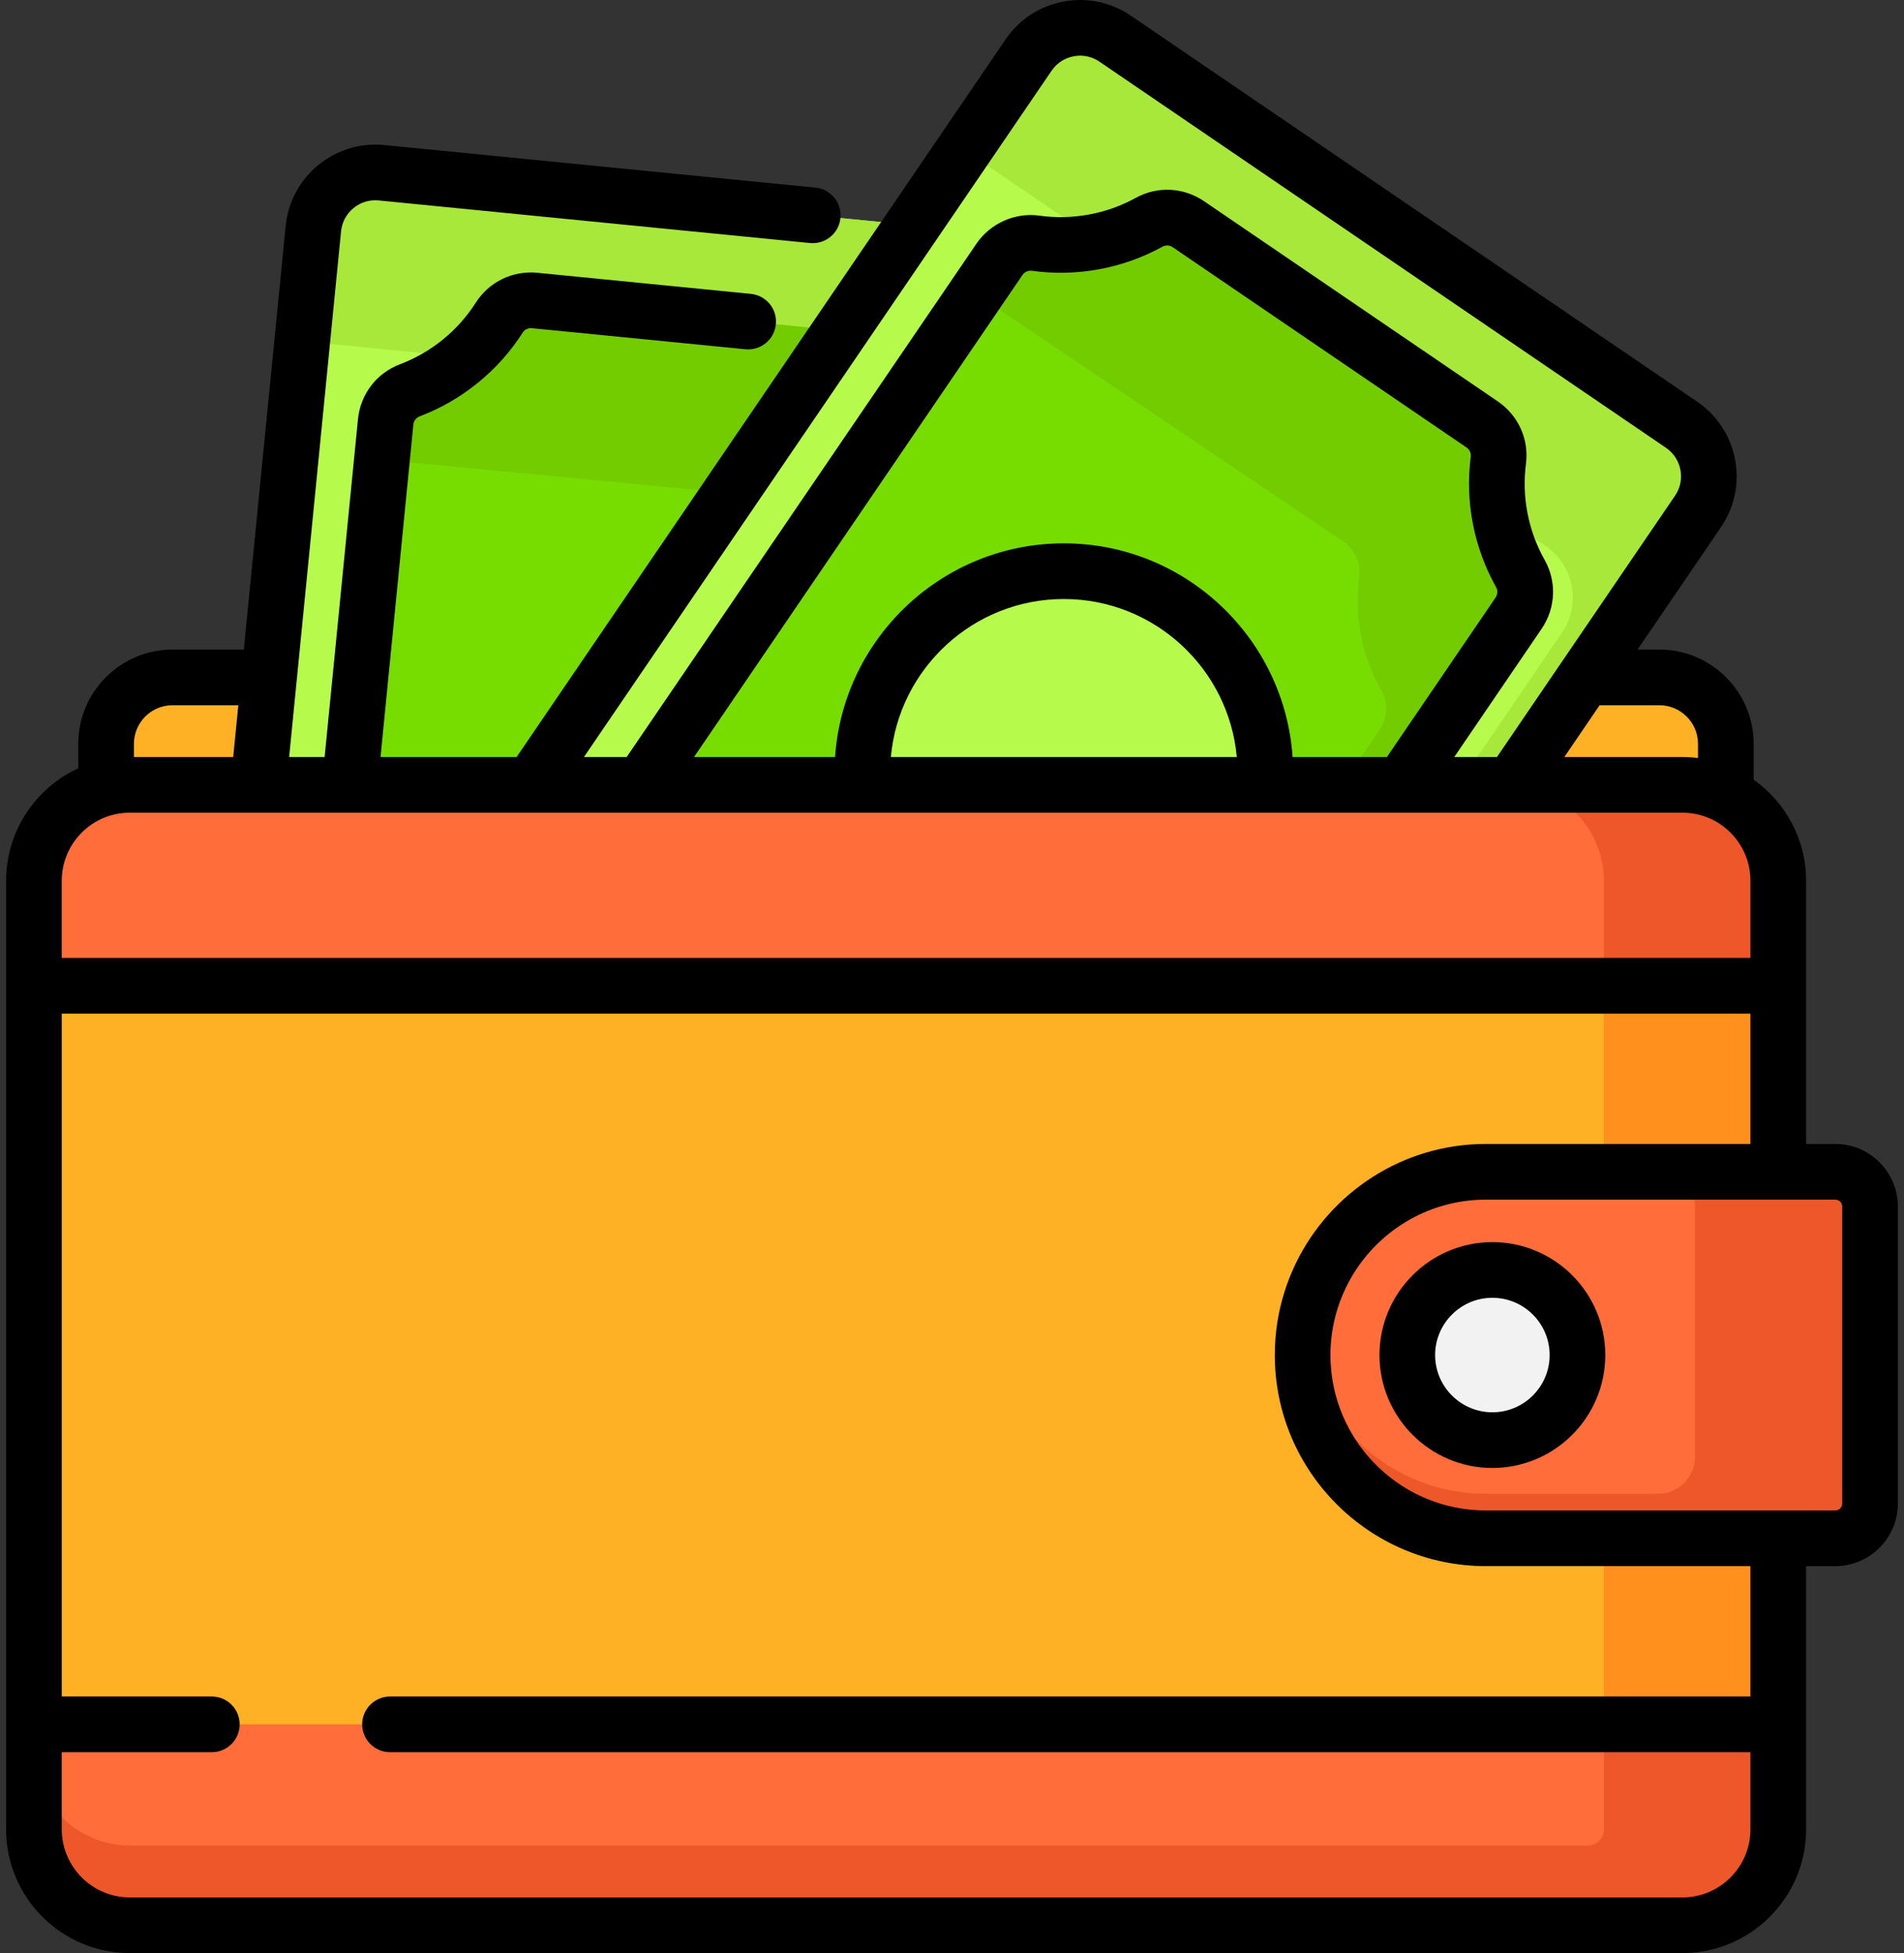 <svg xmlns:xlink="http://www.w3.org/1999/xlink" xmlns="http://www.w3.org/2000/svg" width="78" height="80" viewBox="0 0 78 80" fill="none">
<rect x="0" y="0" width="78" height="80" fill="#333333" stroke="none"/>
<path d="M67.979 27.747H7.069C5.566 27.747 4.347 28.966 4.347 30.47V37.783H70.701V30.47C70.701 28.966 69.483 27.747 67.979 27.747Z" fill="#FFB125"/>
<path d="M45.865 12.627L40.349 68.467C40.211 69.869 38.961 70.894 37.559 70.756L9.61 67.995C8.207 67.856 7.183 66.607 7.321 65.204L12.837 9.364C12.976 7.961 14.225 6.936 15.628 7.075L43.576 9.836C44.979 9.974 46.004 11.224 45.865 12.627Z" fill="#B6FA4C"/>
<path d="M43.577 9.836L15.628 7.075C14.226 6.936 12.976 7.961 12.838 9.364L12.343 14.374C12.762 14.161 13.244 14.059 13.747 14.109L41.695 16.869C43.098 17.008 44.123 18.257 43.984 19.66L38.963 70.49C39.714 70.109 40.261 69.367 40.35 68.467L45.866 12.627C46.004 11.224 44.98 9.974 43.577 9.836Z" fill="#A8E83A"/>
<path d="M15.8 17.282L11.776 58.019C11.719 58.602 11.993 59.171 12.49 59.48C13.861 60.335 14.922 61.616 15.505 63.121C15.714 63.662 16.215 64.035 16.792 64.092L31.28 65.523C31.858 65.58 32.422 65.312 32.733 64.823C33.599 63.461 34.891 62.412 36.401 61.842C36.95 61.636 37.33 61.132 37.388 60.549L41.412 19.812C41.469 19.229 41.195 18.661 40.697 18.351C39.327 17.497 38.266 16.215 37.683 14.71C37.474 14.17 36.973 13.797 36.396 13.74L21.907 12.308C21.33 12.251 20.766 12.519 20.455 13.008C19.589 14.37 18.297 15.419 16.786 15.989C16.238 16.196 15.858 16.699 15.8 17.282Z" fill="#77DD00"/>
<path d="M40.697 18.351C39.327 17.497 38.266 16.215 37.683 14.71C37.473 14.17 36.972 13.797 36.395 13.74L21.907 12.308C21.33 12.251 20.766 12.519 20.454 13.008C19.588 14.37 18.297 15.419 16.786 15.989C16.238 16.196 15.857 16.699 15.8 17.282L15.646 18.833L34.419 20.63C34.997 20.687 35.497 21.06 35.707 21.6C36.29 23.105 37.351 24.387 38.721 25.241C39.218 25.551 39.493 26.119 39.435 26.702L35.945 62.033C36.095 61.965 36.246 61.901 36.401 61.842C36.949 61.636 37.33 61.132 37.387 60.549L41.411 19.812C41.469 19.229 41.194 18.661 40.697 18.351Z" fill="#73CC00"/>
<path d="M69.563 20.946L37.964 67.315C37.17 68.48 35.583 68.78 34.418 67.986L11.21 52.171C10.045 51.377 9.744 49.789 10.538 48.624L42.137 2.256C42.931 1.091 44.519 0.79 45.684 1.584L68.891 17.4C70.056 18.193 70.357 19.781 69.563 20.946Z" fill="#B6FA4C"/>
<path d="M68.891 17.4L45.683 1.584C44.518 0.79 42.931 1.091 42.137 2.256L39.434 6.222C39.668 6.296 39.896 6.404 40.11 6.549L63.318 22.365C64.483 23.158 64.784 24.746 63.99 25.911L35.094 68.313C36.138 68.64 37.316 68.266 37.964 67.315L69.563 20.946C70.357 19.781 70.056 18.194 68.891 17.4Z" fill="#A8E83A"/>
<path d="M40.943 10.625L17.89 44.452C17.56 44.936 17.529 45.566 17.817 46.077C18.61 47.483 18.927 49.117 18.718 50.717C18.643 51.292 18.904 51.859 19.383 52.186L31.414 60.385C31.893 60.711 32.516 60.746 33.024 60.466C34.437 59.686 36.073 59.384 37.672 59.608C38.252 59.689 38.827 59.429 39.157 58.945L62.21 25.118C62.54 24.634 62.571 24.003 62.283 23.493C61.49 22.087 61.173 20.453 61.382 18.853C61.457 18.278 61.196 17.711 60.717 17.384L48.686 9.185C48.207 8.859 47.584 8.824 47.076 9.104C45.663 9.884 44.027 10.186 42.428 9.962C41.848 9.881 41.272 10.141 40.943 10.625Z" fill="#77DD00"/>
<path d="M62.284 23.494C61.49 22.088 61.173 20.454 61.383 18.854C61.458 18.279 61.197 17.712 60.718 17.385L48.687 9.186C48.208 8.86 47.584 8.825 47.077 9.105C45.664 9.885 44.028 10.187 42.429 9.963C41.848 9.882 41.273 10.142 40.943 10.626L39.982 12.036L55.018 22.171C55.498 22.497 55.758 23.065 55.683 23.64C55.474 25.24 55.791 26.873 56.584 28.28C56.872 28.79 56.841 29.421 56.511 29.905L36.312 59.545C36.764 59.526 37.22 59.545 37.673 59.609C38.253 59.69 38.828 59.43 39.158 58.946L62.21 25.119C62.54 24.635 62.572 24.004 62.284 23.494Z" fill="#73CC00"/>
<path d="M43.581 39.908C48.141 39.908 51.837 36.211 51.837 31.652C51.837 27.092 48.141 23.395 43.581 23.395C39.022 23.395 35.325 27.092 35.325 31.652C35.325 36.211 39.022 39.908 43.581 39.908Z" fill="#B6FA4C"/>
<path d="M68.922 78.86H5.318C3.15 78.86 1.392 77.102 1.392 74.934V36.075C1.392 33.906 3.15 32.148 5.318 32.148H68.922C71.091 32.148 72.849 33.906 72.849 36.075V74.934C72.849 77.102 71.091 78.86 68.922 78.86Z" fill="#FFB125"/>
<path d="M68.922 32.148H61.778C63.947 32.148 65.705 33.906 65.705 36.075V74.934C65.705 77.102 63.947 78.86 61.778 78.86H68.922C71.09 78.86 72.848 77.102 72.848 74.934V36.075C72.849 33.906 71.09 32.148 68.922 32.148Z" fill="#FF901D"/>
<path d="M75.186 47.998H60.87C56.725 47.998 53.364 51.358 53.364 55.504C53.364 59.649 56.725 63.01 60.87 63.01H75.186C75.971 63.01 76.608 62.373 76.608 61.587V49.42C76.608 48.635 75.971 47.998 75.186 47.998Z" fill="#FF6D3A"/>
<path d="M75.186 47.998H68.017C68.802 47.998 69.439 48.635 69.439 49.421V59.669C69.439 60.507 68.76 61.186 67.922 61.186H60.87C57.034 61.186 53.872 58.307 53.421 54.592C53.385 54.891 53.364 55.195 53.364 55.504C53.364 59.649 56.725 63.01 60.87 63.01H68.017H75.186C75.971 63.01 76.608 62.373 76.608 61.587V59.763V49.421C76.608 48.635 75.971 47.998 75.186 47.998Z" fill="#ED5729"/>
<path d="M68.922 32.148H5.318C3.15 32.148 1.392 33.906 1.392 36.075V40.378H72.849V36.075C72.849 33.906 71.091 32.148 68.922 32.148Z" fill="#FF6D3A"/>
<path d="M72.178 33.88C72.037 33.671 71.876 33.476 71.698 33.299C71.696 33.297 71.694 33.295 71.692 33.293C71.516 33.117 71.323 32.959 71.117 32.819C71.065 32.784 71.012 32.75 70.957 32.717C70.877 32.668 70.794 32.623 70.71 32.58C70.656 32.552 70.601 32.526 70.545 32.5C70.05 32.275 69.501 32.148 68.921 32.148H61.778C63.947 32.149 65.705 33.907 65.705 36.075V40.378H72.848V36.075C72.848 35.398 72.676 34.76 72.374 34.204C72.314 34.092 72.248 33.984 72.178 33.88Z" fill="#ED5729"/>
<path d="M5.317 78.86H68.922C71.09 78.86 72.848 77.102 72.848 74.934V70.631H1.391V74.934C1.391 77.102 3.149 78.86 5.317 78.86Z" fill="#FF6D3A"/>
<path d="M65.706 70.631V74.934C65.706 74.936 65.706 74.938 65.706 74.941C65.705 75.303 65.401 75.593 65.039 75.593H5.318C3.15 75.593 1.392 73.835 1.392 71.666V74.934C1.392 77.103 3.15 78.861 5.318 78.861H61.779H68.922C69 78.861 69.077 78.858 69.153 78.853C69.177 78.852 69.201 78.85 69.225 78.848C69.278 78.844 69.331 78.839 69.383 78.833C69.41 78.83 69.436 78.826 69.462 78.823C69.514 78.815 69.566 78.807 69.618 78.798C69.641 78.794 69.664 78.79 69.686 78.785C69.76 78.771 69.832 78.755 69.903 78.737C69.903 78.737 69.904 78.737 69.904 78.737C69.935 78.729 69.966 78.719 69.997 78.71C70.152 78.666 70.304 78.614 70.451 78.552C70.51 78.527 70.567 78.501 70.625 78.473C70.682 78.446 70.738 78.417 70.794 78.387L70.794 78.386C70.905 78.326 71.013 78.26 71.118 78.19L71.118 78.19L71.118 78.19C71.207 78.13 71.293 78.065 71.376 77.999C71.38 77.995 71.384 77.992 71.388 77.989C71.472 77.921 71.554 77.849 71.632 77.774C71.725 77.686 71.813 77.593 71.897 77.496V77.496C72.027 77.344 72.147 77.183 72.253 77.013C72.256 77.008 72.259 77.004 72.262 76.999C72.301 76.936 72.339 76.872 72.375 76.806C72.375 76.806 72.375 76.806 72.375 76.805V76.805C72.47 76.63 72.551 76.448 72.619 76.258C72.627 76.237 72.634 76.215 72.642 76.193C72.658 76.144 72.674 76.096 72.688 76.046C72.695 76.021 72.703 75.996 72.71 75.971C72.723 75.921 72.736 75.871 72.747 75.821C72.752 75.798 72.758 75.775 72.763 75.752C72.778 75.68 72.792 75.607 72.804 75.533C72.804 75.533 72.804 75.532 72.804 75.532C72.804 75.532 72.804 75.531 72.804 75.531C72.817 75.445 72.826 75.357 72.834 75.269C72.835 75.247 72.837 75.225 72.839 75.203C72.845 75.114 72.849 75.024 72.849 74.934V71.666V70.631H65.706V70.631Z" fill="#ED5729"/>
<path d="M61.137 58.989C63.062 58.989 64.622 57.429 64.622 55.505C64.622 53.58 63.062 52.02 61.137 52.02C59.213 52.02 57.652 53.58 57.652 55.505C57.652 57.429 59.213 58.989 61.137 58.989Z" fill="#F2F2F2"/>
<path d="M75.186 46.858H73.989V40.378V36.075C73.989 34.368 73.139 32.856 71.841 31.938V30.47C71.841 28.34 70.109 26.607 67.979 26.607H67.085L70.505 21.588C71.651 19.906 71.215 17.605 69.533 16.458L46.325 0.642C45.51 0.087 44.528 -0.118 43.559 0.066C42.59 0.249 41.75 0.799 41.195 1.614L21.164 31.008H15.589L16.934 17.394C16.949 17.241 17.049 17.108 17.188 17.056C18.921 16.402 20.422 15.182 21.416 13.62C21.494 13.498 21.642 13.427 21.795 13.443L30.538 14.306C31.165 14.367 31.722 13.911 31.784 13.284C31.846 12.658 31.389 12.1 30.762 12.038L22.019 11.174C21.004 11.075 20.036 11.542 19.492 12.396C18.762 13.545 17.658 14.442 16.384 14.922C15.425 15.284 14.767 16.145 14.665 17.17L13.299 31.008H11.845L13.972 9.476C14.048 8.701 14.74 8.132 15.516 8.21L33.184 9.955C33.81 10.015 34.368 9.559 34.43 8.933C34.492 8.306 34.034 7.748 33.408 7.686L15.74 5.941C13.714 5.741 11.903 7.226 11.703 9.252L9.988 26.607H7.069C4.939 26.607 3.206 28.34 3.206 30.469V31.471C1.464 32.273 0.251 34.034 0.251 36.075V40.378V70.63V74.933C0.251 77.727 2.524 80 5.318 80H68.922C71.716 80 73.989 77.727 73.989 74.933V70.63V64.15H75.186C76.599 64.15 77.748 63 77.748 61.587V49.421C77.749 48.008 76.599 46.858 75.186 46.858ZM67.979 28.887C68.851 28.887 69.561 29.597 69.561 30.47V31.05C69.352 31.024 69.139 31.009 68.922 31.009H64.085L65.531 28.887H67.979V28.887ZM43.079 2.898C43.291 2.586 43.612 2.376 43.983 2.306C44.072 2.289 44.161 2.28 44.249 2.28C44.53 2.28 44.804 2.364 45.041 2.526L68.249 18.342C68.893 18.78 69.06 19.661 68.621 20.304L61.326 31.008H59.576L63.152 25.76C63.732 24.909 63.78 23.826 63.277 22.933C62.608 21.747 62.336 20.351 62.513 19.001C62.644 17.997 62.202 17.017 61.36 16.442L49.329 8.244C48.486 7.669 47.412 7.617 46.526 8.106C45.334 8.764 43.935 9.022 42.587 8.834C41.587 8.693 40.572 9.145 40.001 9.983L25.673 31.008H23.922L43.079 2.898ZM43.581 22.256C38.617 22.256 34.542 26.127 34.21 31.008H28.432L41.885 11.267C41.885 11.267 41.885 11.267 41.885 11.267C41.961 11.155 42.088 11.088 42.218 11.088C42.236 11.088 42.253 11.089 42.27 11.091C44.104 11.348 46.007 10.997 47.627 10.102C47.755 10.032 47.919 10.042 48.045 10.128L60.076 18.327C60.202 18.413 60.271 18.561 60.252 18.706C60.012 20.541 60.381 22.441 61.291 24.053C61.364 24.183 61.355 24.349 61.269 24.476L56.817 31.008H52.953C52.62 26.127 48.545 22.256 43.581 22.256ZM50.667 31.008H36.495C36.822 27.385 39.874 24.536 43.581 24.536C47.288 24.536 50.34 27.385 50.667 31.008ZM5.486 30.469C5.486 29.596 6.196 28.887 7.069 28.887H9.763L9.554 31.008H5.486V30.469ZM2.531 36.075C2.531 34.538 3.781 33.288 5.318 33.288H68.922C70.459 33.288 71.709 34.538 71.709 36.075V39.238H2.531V36.075ZM71.709 69.491H15.977C15.347 69.491 14.837 70.001 14.837 70.63C14.837 71.26 15.348 71.77 15.977 71.77H71.709V74.933C71.709 76.47 70.459 77.72 68.922 77.72H5.318C3.781 77.72 2.531 76.47 2.531 74.933V71.77H8.678C9.308 71.77 9.818 71.26 9.818 70.63C9.818 70.001 9.308 69.491 8.678 69.491H2.531V41.518H71.709V46.858H60.87H60.87C57.455 46.858 54.497 48.849 53.093 51.73C53.088 51.74 53.083 51.749 53.078 51.759C53.066 51.784 53.056 51.809 53.044 51.834C52.877 52.189 52.732 52.557 52.614 52.936C52.613 52.937 52.613 52.938 52.613 52.939C52.36 53.75 52.224 54.611 52.224 55.504C52.224 60.272 56.103 64.15 60.87 64.15H60.87H71.709V69.491H71.709ZM75.469 61.587C75.469 61.743 75.342 61.87 75.186 61.87H72.849H60.87C58.457 61.87 56.353 60.52 55.274 58.536C55.225 58.446 55.178 58.354 55.133 58.262C55.043 58.076 54.962 57.886 54.891 57.691C54.641 57.009 54.504 56.272 54.504 55.504C54.504 54.736 54.641 54 54.891 53.318C54.963 53.123 55.044 52.932 55.133 52.747C55.178 52.654 55.225 52.562 55.274 52.472C56.353 50.488 58.457 49.138 60.87 49.138H72.849H75.186C75.342 49.138 75.469 49.265 75.469 49.421V61.587Z" fill="black"/>
<path d="M61.138 50.879C58.587 50.879 56.513 52.954 56.513 55.504C56.513 58.054 58.587 60.129 61.138 60.129C63.688 60.129 65.763 58.054 65.763 55.504C65.763 52.954 63.688 50.879 61.138 50.879ZM61.138 57.849C59.845 57.849 58.792 56.797 58.792 55.504C58.792 54.211 59.845 53.159 61.138 53.159C62.431 53.159 63.483 54.211 63.483 55.504C63.483 56.797 62.431 57.849 61.138 57.849Z" fill="black"/>
<auto-scroll xmlns="http://www.w3.org/1999/xhtml"></auto-scroll></svg>